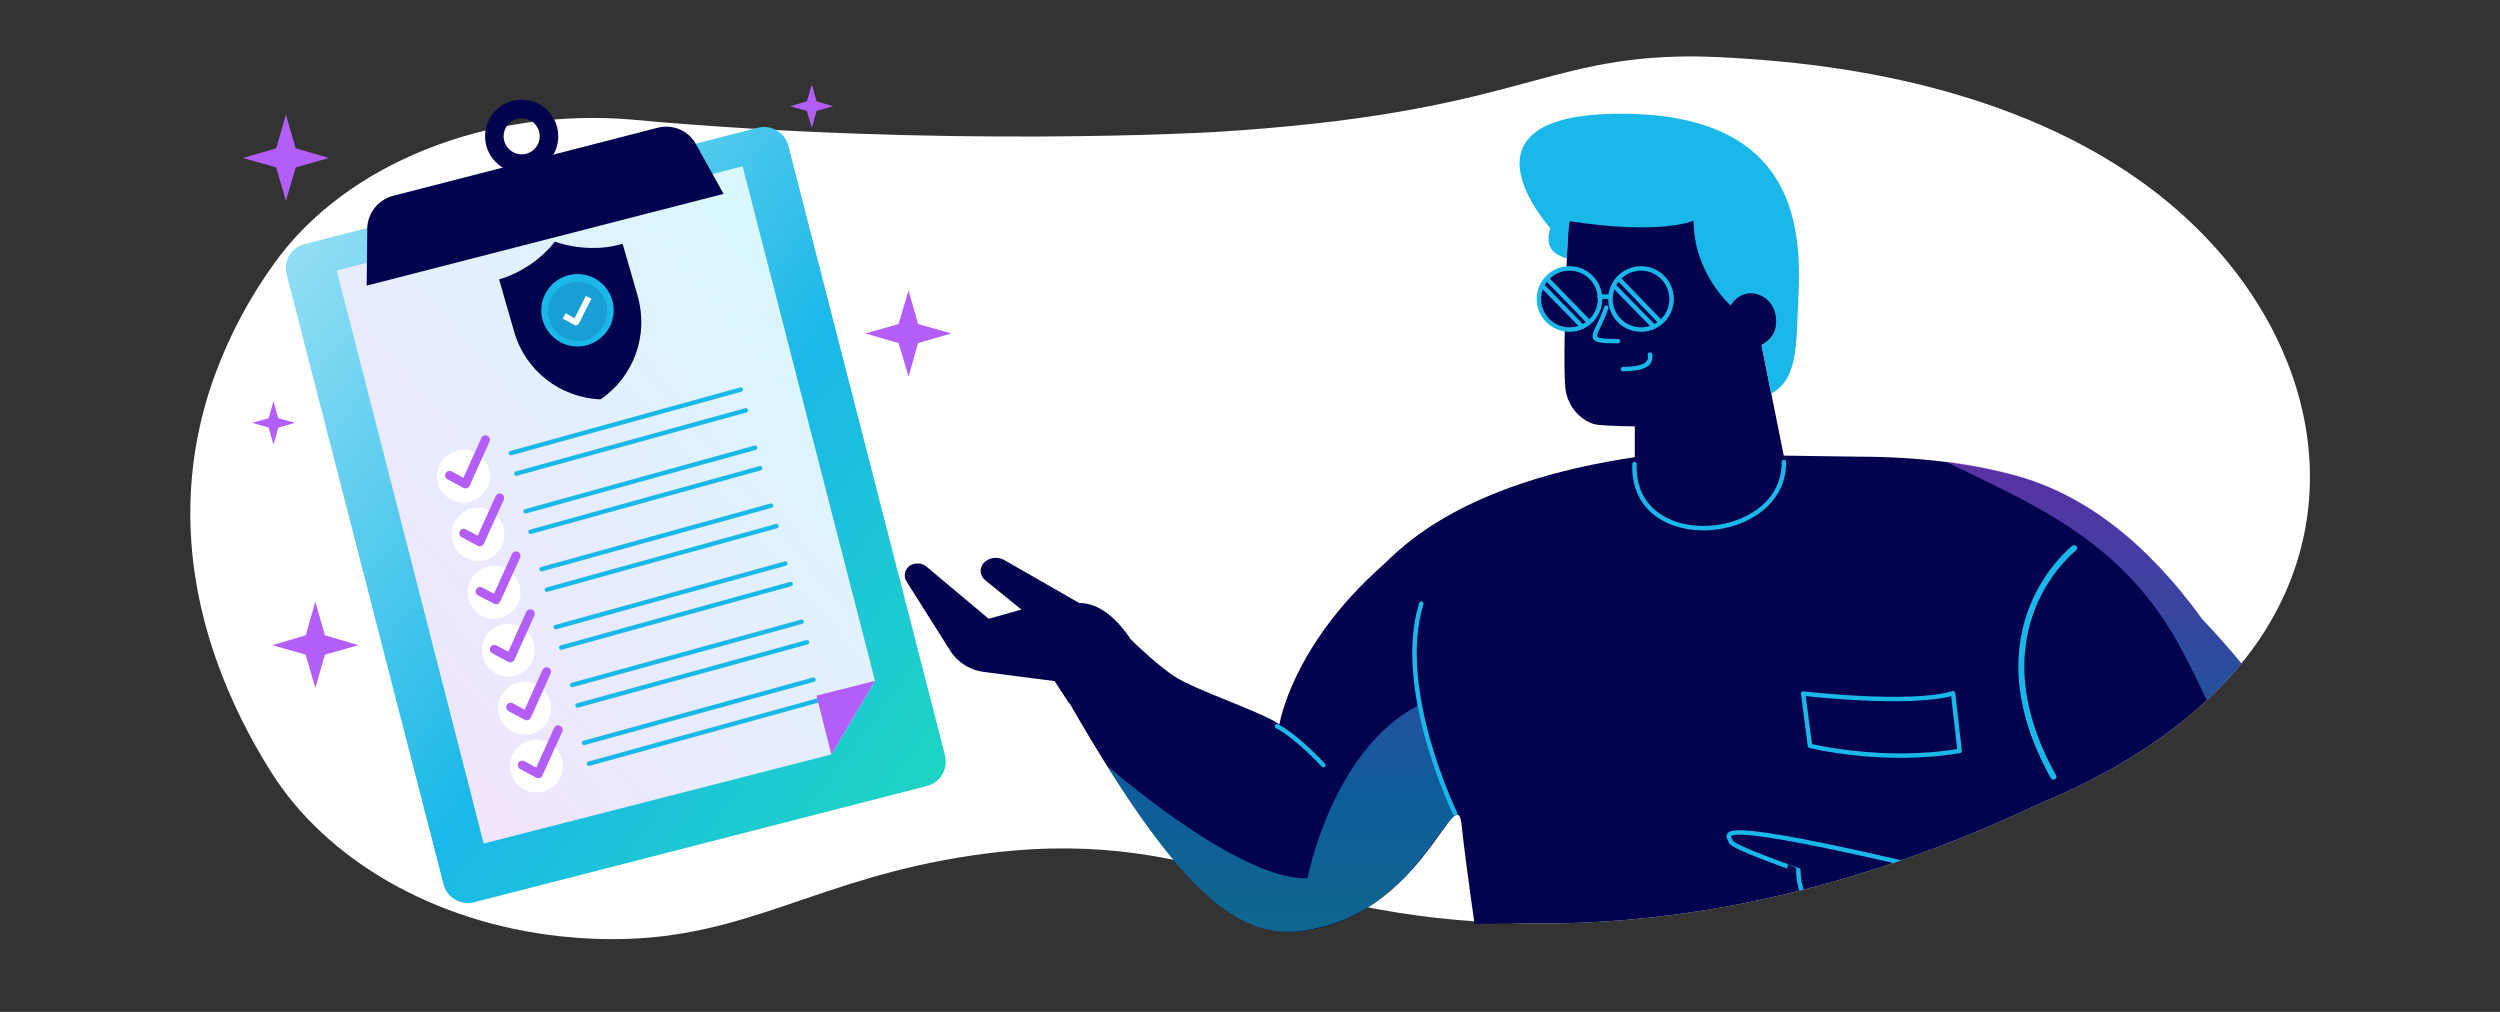 <?xml version="1.0" encoding="UTF-8"?> <svg xmlns="http://www.w3.org/2000/svg" xmlns:xlink="http://www.w3.org/1999/xlink" version="1.1" id="Layer_1" x="0px" y="0px" viewBox="0 0 842 340.8" style="enable-background:new 0 0 842 340.8;" xml:space="preserve"><rect x="0" y="0" width="842" height="340.8" fill="#333333" stroke="none"/> <style type="text/css"> .st0{fill:#FFFFFF;} .st1{fill:#B45EF9;} .st2{fill:url(#SVGID_1_);} .st3{fill:url(#SVGID_00000101818603969863447900000005986799604292252824_);} .st4{fill:#02024E;} .st5{fill:none;stroke:#02024E;stroke-width:6.25;stroke-linejoin:round;} .st6{fill:none;stroke:#1AB8E8;stroke-width:1.5;stroke-linecap:round;stroke-miterlimit:10;} .st7{fill:none;stroke:#B45EF9;stroke-width:3;stroke-linecap:round;stroke-linejoin:round;} .st8{fill:#1AB8E8;} .st9{fill:#199FD5;} .st10{clip-path:url(#SVGID_00000170240184790212525350000017995180215444814731_);} .st11{fill-rule:evenodd;clip-rule:evenodd;fill:#02024E;} .st12{fill-rule:evenodd;clip-rule:evenodd;fill:url(#Combined-Shape-2_00000080196984020234508380000015496429716410155667_);fill-opacity:0.5;} .st13{fill:none;stroke:#1EB8E8;stroke-width:2.27;stroke-linecap:round;stroke-linejoin:round;} .st14{fill:none;stroke:#1AB8E8;stroke-width:1.5;stroke-linecap:round;stroke-linejoin:round;} .st15{fill:none;stroke:#1AB8E8;stroke-width:2;stroke-linecap:round;stroke-linejoin:round;} .st16{fill:none;stroke:#1AB8E8;stroke-width:1.5;stroke-miterlimit:2.81;} .st17{fill:#02024E;stroke:#1AB8E8;stroke-width:1.5;stroke-miterlimit:2.81;} .st18{fill-rule:evenodd;clip-rule:evenodd;fill:#1AB8E8;} </style> <path id="Artwork_73" class="st0" d="M589.9,19.9c19.6,1.5,82.6,6.4,131.2,41.2c55.5,39.7,75.5,106.6,36.9,158.4 c-21,28.2-53.4,43.8-70.9,51.1c-73.4,34.7-132.7,41-173.4,40.4c-86.1-1.3-109.3-34.2-186.2-22.9c-52.5,7.7-75.9,28.1-120.7,28.2 h-0.6c-4.7,0-9.5-0.2-14.7-0.7c-1.1-0.1-2.1-0.2-3.2-0.3c-42.3-4.7-78.6-25.8-97.2-55.6c-13.3-21.2-27-51.6-27-86.8v-0.3 c0-15.7,2.8-31.3,8.2-46.1c5-13.7,11.9-26.6,20.5-38.4c24.1-33.1,71.5-52,120.4-47.8l0.6,0.1h0.3c103.9,9.4,194.4,4.1,194.4,4.1 C511,38.3,518.5,19,569.9,19C576,19,582.6,19.4,589.9,19.9"></path> <path class="st1" d="M96.3,67.7l4.2-14.5h-8.4L96.3,67.7z M96.3,38.6l-4.2,14.6h8.4L96.3,38.6z"></path> <path class="st1" d="M81.8,53.2l14.5,4.1V49L81.8,53.2z M110.8,53.2L96.3,49v8.3L110.8,53.2z M306,126.9l4.1-14.6h-8.4L306,126.9z M306,97.8l-4.3,14.5h8.4L306,97.8z"></path> <path class="st1" d="M291.4,112.3l14.6,4.2v-8.3L291.4,112.3z"></path> <path class="st1" d="M320.4,112.3l-14.5-4.1v8.3L320.4,112.3z M106.2,231.7l4.2-14.5H102L106.2,231.7z"></path> <path class="st1" d="M106.2,202.7l-4.2,14.6h8.4L106.2,202.7z"></path> <path class="st1" d="M91.7,217.3l14.5,4.1V213L91.7,217.3z M120.7,217.3l-14.5-4.3v8.4L120.7,217.3z M273.4,43l2.1-7.2h-4.2 L273.4,43z M273.4,28.5l-2.1,7.3h4.2L273.4,28.5z"></path> <path class="st1" d="M266.1,35.8l7.3,2v-4.2L266.1,35.8z"></path> <path class="st1" d="M280.6,35.8l-7.3-2.2v4.2L280.6,35.8z M92.1,149.7l2.1-7.3H90L92.1,149.7z"></path> <path class="st1" d="M92.1,135.2l-2.1,7.3h4.2L92.1,135.2z"></path> <path class="st1" d="M84.9,142.4l7.3,2.1v-4.1L84.9,142.4z"></path> <path class="st1" d="M99.4,142.4l-7.3-2v4.1L99.4,142.4z"></path> <linearGradient id="SVGID_1_" gradientUnits="userSpaceOnUse" x1="762.194" y1="-2905.966" x2="848.133" y2="-2508.872" gradientTransform="matrix(0.762 -0.65 0.65 0.762 1362.605 2767.62)"> <stop offset="0" style="stop-color:#B9EAF8"></stop> <stop offset="0.52" style="stop-color:#1AB8E8"></stop> <stop offset="1" style="stop-color:#21E6AD"></stop> </linearGradient> <path class="st2" d="M102.6,82.2L255.3,43c4.5-1.1,9,1.6,10.2,6l52.8,205.5c1.1,4.5-1.6,9-6,10.2l-152.7,39.2c-4.5,1.1-9-1.6-10.2-6 L96.5,92.3C95.4,87.8,98.1,83.3,102.6,82.2z"></path> <linearGradient id="SVGID_00000022543273861899233310000012822699794850941090_" gradientUnits="userSpaceOnUse" x1="695.232" y1="-2727.383" x2="909.354" y2="-2727.383" gradientTransform="matrix(0.76 -0.649 0.649 0.76 1359.728 2766.026)"> <stop offset="0" style="stop-color:#F2E3FD"></stop> <stop offset="1" style="stop-color:#D9F7FF"></stop> </linearGradient> <path style="fill:url(#SVGID_00000022543273861899233310000012822699794850941090_);" d="M250.1,56L113.4,91.1l49.5,193l117.1-30 l14.7-24.8L250.1,56z"></path> <path class="st4" d="M243.7,65.3L123.5,96.2l0.2-19.3c0.1-5.1,3.6-9.5,8.5-10.9l89.4-23c5-1.2,10.2,0.9,12.7,5.4 C234.3,48.4,243.7,65.3,243.7,65.3z"></path> <circle class="st5" cx="175.7" cy="45.9" r="9.2"></circle> <circle class="st0" cx="156.1" cy="160.4" r="8.9"></circle> <path class="st6" d="M172.1,152.6l77.4-21.4 M173.9,159.5l77.3-21.3"></path> <path class="st7" d="M151.4,160.1l5.4,2.9l6.7-14.9"></path> <circle class="st0" cx="161" cy="180" r="8.9"></circle> <path class="st6" d="M177,172.2l77.3-21.4 M178.7,179.1l77.3-21.4"></path> <path class="st7" d="M156.2,179.6l5.4,2.9l6.7-14.8"></path> <circle class="st0" cx="166.4" cy="199.5" r="8.9"></circle> <path class="st6" d="M182.4,191.7l77.3-21.4 M184.2,198.6l77.3-21.4"></path> <path class="st7" d="M161.7,199.2l5.4,2.8l6.7-14.8"></path> <circle class="st0" cx="171.2" cy="219" r="8.9"></circle> <path class="st6" d="M187.2,211.2l77.3-21.4 M189,218.1l77.3-21.4"></path> <path class="st7" d="M166.5,218.7l5.4,2.9l6.7-14.9"></path> <circle class="st0" cx="176.7" cy="238.5" r="8.9"></circle> <path class="st6" d="M192.7,230.7l77.3-21.3 M194.5,237.6l77.3-21.3"></path> <path class="st7" d="M172,238.2l5.4,2.9l6.7-14.9"></path> <circle class="st0" cx="180.7" cy="258" r="8.9"></circle> <path class="st6" d="M196.7,250.2l77.3-21.3 M198.4,257.2l77.8-21.5"></path> <path class="st7" d="M175.9,257.7l5.4,2.9l6.7-14.8"></path> <path class="st4" d="M198.7,83.5c-4-0.1-8-0.8-11.8-2.1c-4.8,6-11.4,10.5-18.8,12.7l5.1,17.7c3.7,13,15.5,22.2,29.1,22.7 c11.2-7.7,16.2-21.6,12.5-34.7l-5.1-17.7C206,83.2,202.4,83.6,198.7,83.5"></path> <path class="st4" d="M201.2,131.2c-11.7-0.9-21.7-9-24.9-20.3l-4.2-14.7c6.1-2.4,11.5-6.2,15.9-11c3.4,1,7,1.6,10.7,1.6 c2.9,0.1,5.9-0.2,8.7-0.7l4.2,14.7C214.9,112.1,210.8,124.3,201.2,131.2"></path> <path class="st8" d="M206.7,104.5c0,6.7-5.5,12.2-12.2,12.2s-12.2-5.5-12.2-12.2s5.5-12.2,12.2-12.2S206.7,97.7,206.7,104.5"></path> <path class="st9" d="M204.1,102c1.6,5.3-1.5,10.9-6.7,12.4c-5.3,1.6-10.9-1.5-12.4-6.7c-1.6-5.3,1.5-10.9,6.7-12.4h0.1 C197.1,93.7,202.6,96.8,204.1,102"></path> <path class="st0" d="M194.2,109.5c-0.2,0.1-0.6,0.1-0.8-0.1l-3.9-2.1l1-1.8l3,1.7l3.8-7.5l1.9,0.9l-4.3,8.5 C194.7,109.3,194.5,109.5,194.2,109.5z"></path> <g> <defs> <path id="SVGID_00000091007176560522168440000016122314276161093804_" d="M589.9,19.9c19.6,1.5,82.6,6.4,131.2,41.2 c55.5,39.7,75.5,106.6,36.9,158.4c-21,28.2-53.4,43.8-70.9,51.1c-73.4,34.7-132.7,41-173.4,40.4c-86.1-1.3-56.4,36.9-186.2-22.9 c-52.5,7.7-75.9,28.1-120.7,28.2h-0.6c-4.7,0-9.5-0.2-14.7-0.7c-1.1-0.1-2.1-0.2-3.2-0.3c-42.3-4.7-78.6-25.8-97.2-55.6 c-13.3-21.2-27-51.6-27-86.8v-0.3c0-15.7,2.8-31.3,8.2-46.1c5-13.7,11.9-26.6,20.5-38.4c24.1-33.1,71.5-52,120.4-47.8l0.6,0.1h0.3 c103.9,9.4,194.4,4.1,194.4,4.1C511,38.3,518.5,19,569.9,19C576,19,582.6,19.4,589.9,19.9"></path> </defs> <clipPath id="SVGID_00000031198446348278990640000001297133559582021251_"> <use xlink:href="#SVGID_00000091007176560522168440000016122314276161093804_" style="overflow:visible;"></use> </clipPath> <g style="clip-path:url(#SVGID_00000031198446348278990640000001297133559582021251_);"> <g id="Master_Character_Male_Torso"> <g id="Master_Character_Male_Torso-2"> <g id="Male_Body"> <g id="Male_Body_5"> <g id="Group-2"> <g id="Group-3"> <path id="Combined-Shape" class="st11" d="M558.7,152.9l66.9,0.9c21,0,38.7,2.4,53.6,6.5c23,6.4,43.9,22.5,62.6,48.4 c29.8,31.2,45,61.4,45.8,90.5c2.1,82.6-112.4,32.6-112.4,32.6l-9.5,60.8c0,0-62.2,39.7-157.2,0 c-9.7-65.2-15.1-103.3-16.2-114.5c-1.7-16.7-12.3,27.9-50.6,35c-21,3.9-40.5-4.9-81.5-76.3l-0.1,0.1l-4.9-7.5l-23.9-3.1 c-4.6-0.6-8.8-3.2-11.3-7.2l-14.7-23.3c-1.1-1.7-0.6-4,1-5.2c1.7-1.2,4.1-1.1,5.7,0.2l21,17.6l11-3.1l-12.3-10l-0.3-0.3 c-1.5-1.5-1.5-3.9,0-5.5c1.8-1.8,4.6-2.1,6.8-0.9l25.3,14.5c5.9,0,11.6,3.9,17,11.7l-0.1,0.1c3.1,3.1,9.9,9.4,15,12.8 c6.7,4.6,30.5,12.4,35.5,16.3c0,0,4.1-26.5,34.9-53.7C471.1,185.5,492.4,160.8,558.7,152.9L558.7,152.9z M692.3,270.2 c-4.7,24.6-10.6,23-10.6,23c16.7-1.4,29.4-2.7,29.4-2.7c-16.5-12.7-12.8-20-12.8-20L692.3,270.2L692.3,270.2z"></path> <linearGradient id="Combined-Shape-2_00000070838183077610584770000015233522432032393403_" gradientUnits="userSpaceOnUse" x1="-2791.113" y1="-1599.635" x2="-2791.113" y2="-1600.209" gradientTransform="matrix(725.15 0 0 -388.52 2024556 -621334.625)"> <stop offset="9.584666e-09" style="stop-color:#B45EF9"></stop> <stop offset="0.51" style="stop-color:#1AB8E8"></stop> <stop offset="1" style="stop-color:#21E6AD"></stop> </linearGradient> <path id="Combined-Shape-2" style="fill-rule:evenodd;clip-rule:evenodd;fill:url(#Combined-Shape-2_00000070838183077610584770000015233522432032393403_);fill-opacity:0.5;" d=" M639.4,318.7c10.9,6.8,23,11.5,35.6,14l-7.2,44.5l-2.8,0.4C647.7,367.8,639.4,318.7,639.4,318.7z M655.2,155.4 c8.1,1,16.1,2.6,23.9,4.7c23,6.4,43.9,22.5,62.6,48.4c29.8,31.2,45,61.4,45.8,90.5c1.8,72.4-86,42.9-107.6,34.5 c42.1,6.4,78.9-11.9,78.9-11.9c23.4-14-23.6-102-23.6-102c-19.6-37.4-49.8-49.3-79-63.7L655.2,155.4L655.2,155.4z M477.6,237.6c1.5,6.2,3.3,12.4,5.4,18.5c2,5.7,5.6,11.5,7.2,18.3c-7.1,5.9-18.1,32.8-48.6,38.6 c-18.3,3.7-36.6-3.2-68.7-55.1c6.3,5.4,45.8,38.7,67.5,37.9C440.3,295.8,448.7,252.6,477.6,237.6L477.6,237.6z"></path> <g id="Group"> <path id="Shape" class="st13" d="M670.9,330.5l-31.6-13.1 M656.6,294.4l53.8-3.6c0,0,33.6-0.4,44.3,9.5"></path> <path id="Stroke-29" class="st14" d="M490.1,274c0,0-20.4-41.8-11.4-70.7"></path> <path id="Stroke-31" class="st14" d="M445.7,257.7c0,0-8.9-9.7-15.6-13.1"></path> <path id="Stroke-35" class="st14" d="M660,252.9c-25.8,4.4-50.4-1.7-50.4-1.7l-2.3-17.6c0,0,36.2,4.2,50.5-0.1L660,252.9 L660,252.9z"></path> <path id="Stroke-43" class="st15" d="M698.6,184.6c0,0-34.9,26.9-7,77"></path> </g> </g> </g> <path id="Path-136" class="st16" d="M639.9,317.4c-22.8-2.3-34.2-10.4-34.2-24.3c0.1,0-22.8-7.9-22.8-9.7s-12.8-9.8,73.6,10.9 "></path> </g> </g> <g id="Dark_Male"> <g id="Dark_Male_Face"> <path id="face" class="st11" d="M556.1,51.4c-16.1,0-25.4,6.9-27.8,20.6c-1.4,33.2-1.7,52.7-1.1,58.5 c0.5,5.6,4.2,10.5,9.5,12.3c1.2,0.4,5.9,0.7,13.9,0.8v20c14.7,20,32.1,20,52.2,0l-9.5-47.4c6.3-3,8.3-13,1.7-16.5 c-1.6-0.9-3.4-1.4-5.2-1.4l-5.3-26.4C581.6,58.2,572.2,51.4,556.1,51.4L556.1,51.4z"></path> <path id="collar" class="st14" d="M600.8,155.6c0.4,27.4-51.5,31.7-50.3,0.7"></path> </g> </g> <g id="Dark_Male_Mouth"> <g id="Dark_Male_Mouth_8"> <path id="Mouth" class="st14" d="M555.7,119.4c0.7,3.3-2.3,4.9-9.1,4.9"></path> </g> </g> <g id="Dark_Male_Nose"> <g id="Dark_Male_Nose_5"> <path id="Path-53" class="st14" d="M541,103.6c-3.4,10.1-8.2,11.3,3.9,11.3"></path> </g> </g> <g id="Dark_Male_Glasses"> <g id="Dark_Male_Glasses_4"> <g id="Group-2-2"> <g id="Group-2-3"> <circle id="Oval" class="st17" cx="528.6" cy="100.7" r="10.3"></circle> <path id="Line-2" class="st14" d="M534.8,108.1l-13.5-13.9"></path> <path id="Line-2-Copy" class="st14" d="M532.5,109.6L520,96.8"></path> </g> <g id="Group-3-2"> <circle id="Oval-2" class="st17" cx="552.7" cy="100.7" r="10.3"></circle> <path id="Line-2-2" class="st14" d="M558.9,108.1l-13.4-13.9"></path> <path id="Line-2-Copy-2" class="st14" d="M556.6,109.6l-12.5-12.8"></path> </g> <path id="Line" class="st14" d="M542.3,99.9h-3.6"></path> </g> </g> </g> </g> </g> <g id="Dark_Male_Hair"> <g id="Dark_Male_Hair_11"> <path id="Path-50" class="st18" d="M527.7,87c-6.4-1.7-6.9-5.7-5.6-10.2c0,0-34.9-38.5,23.8-38.5c58.6,0,61,37.7,59.8,61.9 c-0.8,16.1,0,27.3-9.2,32.4l-3.2-16.2c2.4-1.7,5-3.6,4.9-8.4c0-8.9-10.7-12.8-15.3-5.1c0,0-12.5-10.9-12.5-28.6 c0,0-10.3,5-41.7,0.2C528.6,74.4,528.1,78.5,527.7,87z"></path> </g> </g> </g> </g> <path class="st1" d="M280,254.1l14.7-24.8l-19.7,5L280,254.1z"></path> </svg> 